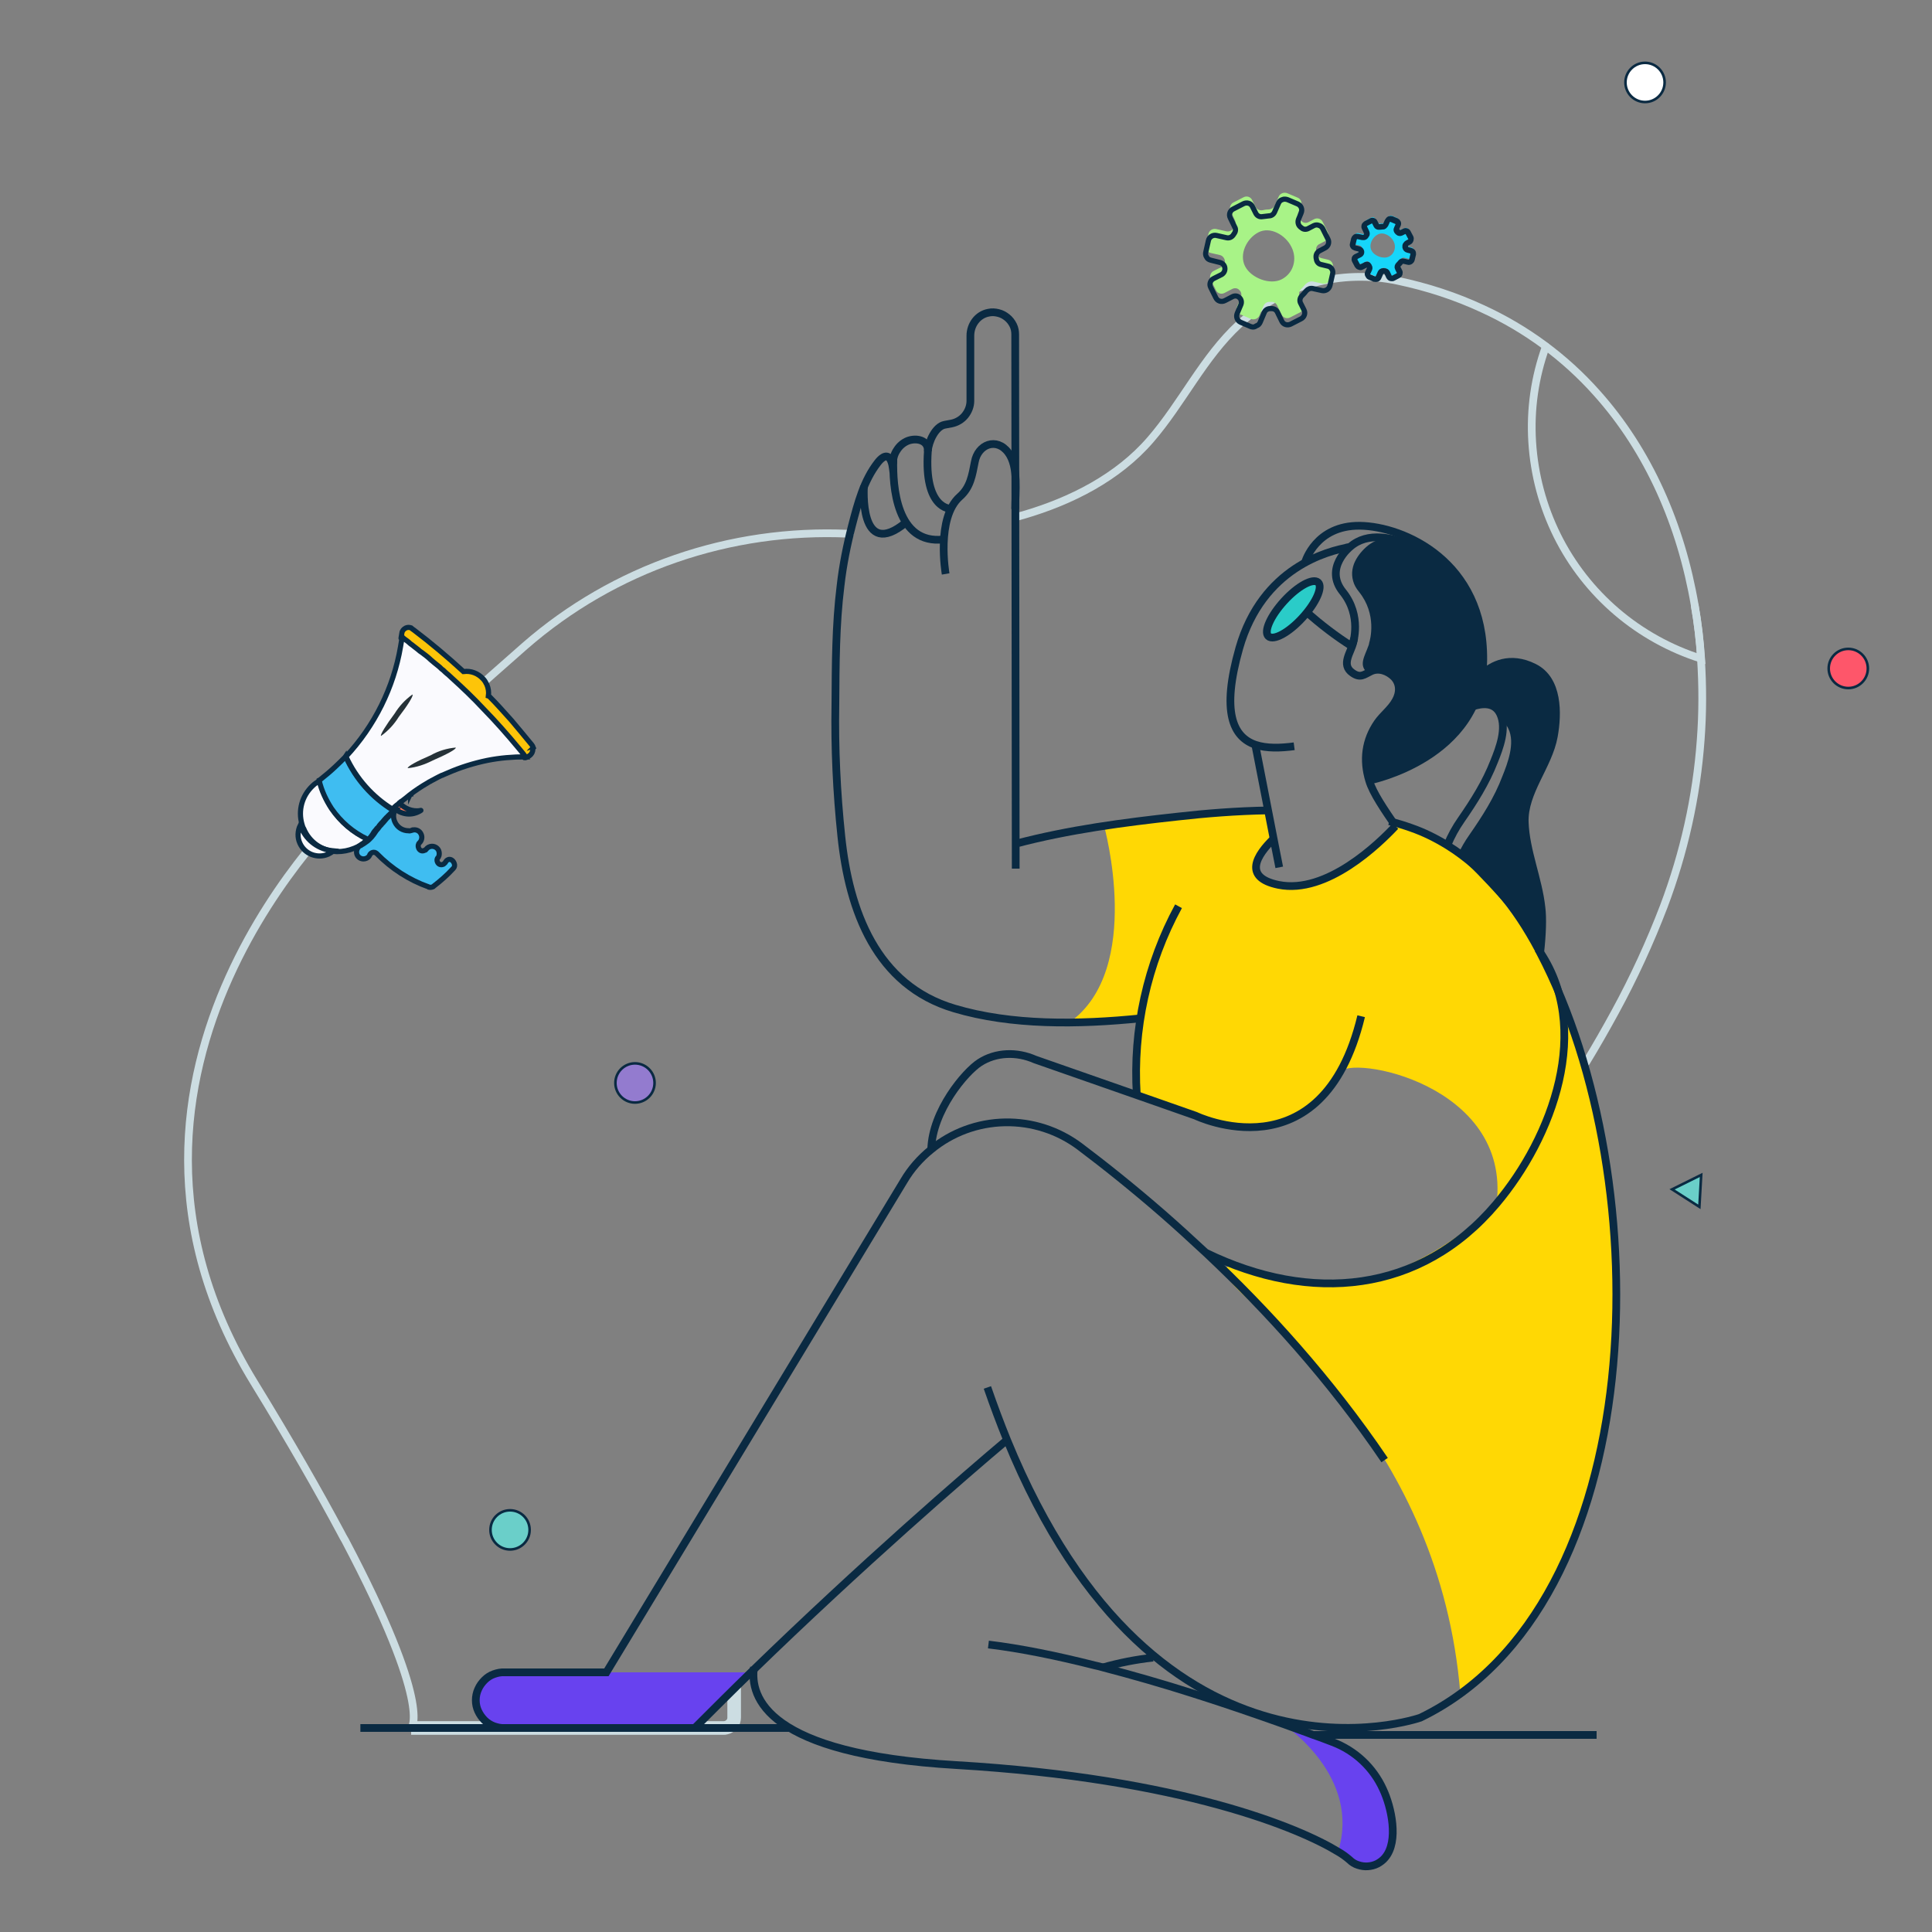 <?xml version="1.0" encoding="utf-8"?>
<!-- Generator: Adobe Illustrator 26.0.2, SVG Export Plug-In . SVG Version: 6.00 Build 0)  -->
<svg version="1.1" id="Layer_1" xmlns="http://www.w3.org/2000/svg" xmlns:xlink="http://www.w3.org/1999/xlink" x="0px" y="0px"
	 viewBox="0 0 750 750" style="enable-background:new 0 0 750 750;" xml:space="preserve">
<rect x="0" y="0" width="750" height="750" fill="#808080" stroke="none"/>
<style type="text/css">
	.st0{fill:none;stroke:#CCDDE2;stroke-width:3;stroke-linecap:round;stroke-miterlimit:10;}
	.st1{fill:none;stroke:#CCDDE2;stroke-width:5.28;stroke-miterlimit:10;}
	.st2{fill:#FFD804;}
	.st3{fill:#6842EF;}
	.st4{fill:#0A2A42;}
	.st5{fill:none;stroke:#0A2A42;stroke-width:3;stroke-miterlimit:10;}
	.st6{fill:#FE566A;stroke:#0A2A42;stroke-miterlimit:10;}
	.st7{fill:#6ACFC9;stroke:#0A2A42;stroke-miterlimit:10;}
	.st8{fill:#FFFFFF;stroke:#0A2A42;stroke-miterlimit:10;}
	.st9{fill:#937BCF;stroke:#0A2A42;stroke-miterlimit:10;}
	.st10{fill:#2ACCC8;stroke:#0A2A42;stroke-width:3;stroke-miterlimit:10;}
	.st11{fill:#FAFAFE;stroke:#0A2A42;stroke-width:2;stroke-miterlimit:10;}
	.st12{fill:#3FBDF1;stroke:#0A2A42;stroke-width:2;stroke-miterlimit:10;}
	.st13{fill:#FF7654;stroke:#0A2A42;stroke-width:2;stroke-miterlimit:10;}
	.st14{fill:#FF7654;stroke:#0A2A42;stroke-width:2;stroke-linejoin:round;stroke-miterlimit:10;}
	.st15{fill:#FDC409;stroke:#0A2A42;stroke-width:2;stroke-miterlimit:10;}
	.st16{fill:#263238;}
	.st17{fill:#A8F387;}
	.st18{fill:none;stroke:#0A2A42;stroke-width:2;stroke-miterlimit:10;}
	.st19{fill:#16D6FA;}
</style>
<g>
	<path class="st0" d="M394.2,200.8c1.1-0.3,2.2-0.6,3.2-0.9c18.4-5.4,36.5-14.5,49.2-29.2c12.4-14.3,20.5-32,34.5-44.9
		c8.2-7.5,18-13,28.7-15.9s22-3.2,32.8-0.9c11.4,2.4,22.5,6,33,10.9c16.8,7.7,31.9,18.8,44.2,32.6c20.3,22.6,32.8,51.5,38.1,82.5
		c1.2,6.8,2,13.7,2.4,20.6c0.7,10.6,0.7,21.2-0.1,31.7c-1.6,22.1-6.5,43.8-14.3,64.5c-5.4,14.1-11.7,27.8-18.9,41
		c-3.6,6.6-7.3,13.1-11.2,19.5"/>
	<path class="st0" d="M657.9,235.1c1.2,6.8,2,13.7,2.5,20.6c-12-3.8-23.2-10-32.8-18.2s-17.5-18.3-23.1-29.6s-8.9-23.6-9.7-36.3
		s1-25.2,5.3-37.1"/>
	<path class="st0" d="M329.9,207.2c-0.2,0-0.3,0-0.5,0c-46-2.1-91,13.3-125.7,43.6C170.2,280.1,135,313,135,313
		S24.4,415.4,98.6,536.6c14.3,23.3,25.3,42.6,33.8,58.5c0.5,1,1,1.9,1.6,2.9c34,64.5,25.7,72.8,25.7,72.8"/>
	<path class="st1" d="M285,649.2v17.6c0,0.9-0.3,1.8-0.9,2.5s-1.4,1.2-2.3,1.4c-0.3,0.1-0.5,0.1-0.8,0.1H159.6"/>
	<path class="st2" d="M428.6,320.6c0,0,15.5,55.5-13.3,76.2c0.4,1.7,27.5-1.6,27.5-1.6l-1.5,29.9c0,0,31.4,12.2,46,12.3
		c14.6,0.1,29.1-13.9,32.7-21c3.6-7.1,66.5,4.2,61,50.8c0,0-40.1,42-84.4,28.9c0,0-30.2-11.9-18.3,2.1c11.9,14,80.7,62.6,88.6,159.3
		c0,0,57.4-34.7,60.3-141.4s-27.8-150.5-59.3-183.9c0,0-23.8-16.7-27.5-11.7c-3.7,5.1-27.8,24.7-35.8,23.3c-8-1.4-20-0.8-16.2-10.2
		c3.8-9.4,6.7-5.1,5.3-12.1c-1.4-7.1-1.7-7.9-10-7.1C475.2,315.4,428.6,320.6,428.6,320.6z"/>
	<path class="st3" d="M291.5,649.2c-7.2,7-14.5,14.3-21.8,21.6H196c-1.5,0.1-2.9-0.2-4.3-0.7c-1.4-0.5-2.6-1.3-3.6-2.3
		s-1.9-2.2-2.5-3.6c-0.6-1.3-0.9-2.8-0.9-4.2c0-1.5,0.3-2.9,0.9-4.2c0.6-1.3,1.4-2.5,2.5-3.6c1-1,2.3-1.8,3.6-2.3
		c1.4-0.5,2.8-0.8,4.3-0.7H291.5z"/>
	<path class="st4" d="M575.7,256.2c0,1.9-0.1,3.7-0.4,5.6v0.1l-3.6,12.2v0.1c-7.8,16.7-25.4,24.4-34.5,27.4
		c-1.9,0.6-3.9,1.2-5.8,1.6c-2.4-7.9-1.5-15.6,3.3-22.5c2.1-3,5.2-5.2,7-8.4c1.7-3,1.9-6.6-0.7-9.2c-0.8-0.9-1.8-1.5-2.9-2.1
		c-0.9-0.5-1.9-0.7-3-0.8c-1,0-2.1,0.2-3,0.6c-0.4,0.2-0.7,0.4-1,0.5c-4-2.8-1.2-6.8,0-10.3c0.2-0.4,0.3-0.8,0.4-1.3v-0.1
		c0.4-1.2,3.1-11.1-3.9-19.8c-0.6-0.7-1.1-1.5-1.5-2.2c-0.7-1.3-1.1-2.8-1.2-4.3c-0.1-1.5,0.2-3,0.7-4.4c1-2.5,2.7-4.7,4.7-6.5
		c2.1-1.9,4.7-3.1,7.5-3.5c12.3,1.7,25.3,11.9,26.1,12.6l0,0l0,0C571,229.6,575.9,240.9,575.7,256.2z"/>
	<path class="st4" d="M603.7,285.8c-2.1,11.5-11.7,21.5-11.3,33.4c0.4,11.2,5.3,22.1,6.5,33.2c0.4,3.9,0.3,10.4-0.5,17.4
		c0,0.1,0,0.2,0,0.3c-7-13-24.7-30.9-32.4-38.4c1.2-2.6,2.7-5.2,4.4-7.6c5-7.2,9.7-14.5,12.8-22.7c2.1-5.2,5-12.9,2.4-18.4
		c-0.4-1-1.1-1.8-1.9-2.5c-0.1-1.1-0.4-2.2-0.9-3.3c-0.4-1.1-1.2-2-2.1-2.7c-1-0.7-2.1-1-3.2-1.1c-1.8-0.1-3.5,0.1-5.2,0.7V274v-0.1
		c1.8-3.9,3-8,3.6-12.2v0.1c3.8-3.6,10.7-7.4,20.2-2.7c4,2,6.3,5.5,7.4,9.6C605,274.2,604.6,280.7,603.7,285.8z"/>
	<path class="st5" d="M537.5,566.8c-21.2-31.3-45.7-58.2-69.2-80.3c-5.8-5.4-11.5-10.6-17-15.4c-11.5-10-22.4-18.7-32.1-26
		c-8.4-6.3-18.6-9.6-29.1-9.4s-20.6,3.9-28.7,10.6c-4.2,3.4-7.8,7.5-10.5,12.1L235.4,649.2H196c-1.5-0.1-2.9,0.2-4.3,0.7
		c-1.4,0.5-2.6,1.3-3.6,2.3s-1.9,2.2-2.5,3.6c-0.6,1.3-0.9,2.8-0.9,4.2c0,1.5,0.3,2.9,0.9,4.2c0.6,1.3,1.4,2.5,2.5,3.6
		c1,1,2.3,1.8,3.6,2.3c1.4,0.5,2.8,0.8,4.3,0.7h73.7c7.3-7.3,14.6-14.6,21.8-21.6c43.2-42,83.7-77,99.4-90.2"/>
	<path class="st5" d="M441.3,425.1c-1.6-25.5,4-50.9,16.2-73.3"/>
	<path class="st5" d="M528.4,394.5c-15,62.5-64.3,38.6-64.3,38.6l-19.1-6.7l-43.2-15.1c-7-3.1-15.2-2.9-21.5,1.2
		c-5.6,3.6-18.4,18.7-18.8,33.7"/>
	<path class="st5" d="M383.3,538.6c2.5,7.2,5,13.9,7.6,20.3c58.7,143.7,160.5,107.9,160.5,107.9c89.9-43.6,92.8-208.3,46.6-296.7
		c-0.2-0.5-0.5-1-0.8-1.6c-8.6-16.1-20-30.9-35.4-40.4c-4.4-2.7-9-5-13.9-6.7c-2.8-1-5.7-1.9-8.6-2.6"/>
	<path class="st5" d="M394.4,327.5c20.5-5.4,41.6-8.2,62.8-10.5c10.6-1.2,22.7-2.2,35.1-2.4"/>
	<path class="st5" d="M367.1,222.8c0,0-3.8-21.8,5.5-30c4.1-3.6,4.8-8.3,5.8-13.4c1.2-6.9,8.5-9.8,13-3.7c4.1,5.5,2.7,15.6,2.7,21.9
		"/>
	<path class="st5" d="M369.1,197.5c0,0-10.5,0.3-8.9-22.4V175c0.3-3.6,2.9-9.4,6.5-10.1l2.7-0.5c2-0.4,3.9-1.5,5.2-3.1
		c1.3-1.6,2.1-3.6,2.1-5.7v-25.3c0-4.2,2.8-8.1,7-8.9c1.3-0.3,2.6-0.2,3.8,0.1c1.3,0.3,2.4,0.9,3.4,1.7c1,0.8,1.8,1.8,2.4,3
		s0.8,2.4,0.8,3.7l0.2,207.3"/>
	<path class="st5" d="M366.4,209.4c-18.5,2.2-19.9-20.8-19.6-30.9c0-0.1,0-0.1,0-0.1"/>
	<path class="st5" d="M335.4,188.6c0,0-2.2,29.5,16.3,14.2"/>
	<path class="st3" d="M537.7,721.2c-0.8,1-1.8,1.8-3,2.4c-1.1,0.6-2.4,0.9-3.7,1c-1.3,0.1-2.6-0.1-3.8-0.5s-2.3-1.1-3.3-2
		c-1.4-1.2-2.9-2.3-4.5-3.2c9.2-29.1-20.4-49-21.2-49.5c4.1,1.4,7.9,2.8,11.5,4.2c2.7,1,5.2,1.9,7.6,2.8c8.6,3.3,15.7,9.9,19.5,18.3
		C540.1,701.5,543.1,714.8,537.7,721.2z"/>
	<path class="st5" d="M597.1,368.5c21.5,30.5,5.5,73.1-16.2,98.8c-29.5,35-72.2,38.7-112.6,19.1"/>
	<path class="st5" d="M541.7,320.6c-4.1-6-8.8-12.8-10.2-17.6c-2.4-7.9-1.5-15.6,3.3-22.5c2.1-3,5.2-5.2,7-8.5
		c1.7-3,1.8-6.6-0.7-9.2c-2.2-2.2-5.8-3.7-8.9-2.2c-2.7,1.3-4.1,2.8-7.2,0.6c-4.6-3.2-0.5-8,0.3-11.7c0.1-0.6,0.3-1.2,0.4-1.8"/>
	<path class="st5" d="M487.3,289.1l7.7,39.5l1.6,8.1"/>
	<path class="st5" d="M494.4,325.6c-6.4,6.2-12.2,15,1.9,17.9c18.8,3.8,39.1-16.1,45.4-22.8"/>
	<path class="st5" d="M506.7,218.1c0,0,4.1-14.2,21.2-14c17,0.2,48.3,13.9,47.9,52.1S531.5,303,531.5,303"/>
	<path class="st5" d="M564,221.5c0,0-26.2-21.3-39.9-9.2c0,0-10.3,8.2-2.8,17.5s3.9,19.9,3.9,19.9"/>
	<path class="st5" d="M571.8,274.2c3.4-1.1,8.4-1.8,10.6,3c2.6,5.6-0.3,13.2-2.4,18.4c-3.2,8.2-7.8,15.5-12.8,22.7
		c-2.1,3-3.9,6.3-5.3,9.7"/>
	<path class="st5" d="M597.9,370.1c0-0.1,0-0.2,0-0.3c0.8-7,1-13.5,0.5-17.4c-1.2-11.2-6.1-22-6.5-33.2
		c-0.4-11.8,9.2-21.8,11.3-33.4c1.6-8.8,1.8-22-7.7-26.7c-9.4-4.7-16.4-0.9-20.2,2.7"/>
	<path class="st5" d="M502.4,289.7c-5.3,0.7-10.7,0.9-15.1-0.6c-8.6-3-13.3-12.6-6.2-37.5c8.9-31.2,34.3-37.8,42.9-39.2
		c-0.7,0-1.3,0.1-1.9,0.4"/>
	<path class="st5" d="M524.8,250.9c-6.2-3.9-12-8.4-17.5-13.2"/>
	<path class="st5" d="M292.7,647.2c-1.7,11.7,5,33.7,78.6,38c87.9,5.2,133.6,24.7,148.1,33.6c1.6,0.9,3.1,2,4.5,3.2
		c0.9,0.9,2,1.6,3.3,2c1.2,0.4,2.5,0.6,3.8,0.5s2.5-0.4,3.7-1c1.1-0.6,2.2-1.4,3-2.4c5.4-6.4,2.4-19.7-0.8-26.5
		c-3.8-8.4-10.8-15-19.5-18.3c-2.4-0.9-4.9-1.9-7.6-2.8c-3.6-1.4-7.5-2.7-11.5-4.2c-10.7-3.8-22.8-8-35.5-12
		c-11.3-3.6-23.1-7-34.6-10c-1.1-0.3-2.1-0.6-3.2-0.8c-14.6-3.7-28.8-6.6-41.3-8.1"/>
	<path class="st5" d="M428.1,647.3c6.4-1.8,12.9-3.1,19.5-3.8"/>
	<path class="st5" d="M346.8,183.3c-0.2-1.7-0.4-3.9-1.4-5.3c-1.4-2-3.6,0.2-4.6,1.5c-5.5,7-7.8,15.9-10,24.3
		c-2,7.7-3.6,15.6-4.5,23.6c-1.9,15.2-1.9,30.6-2,45.9c-0.3,17.1,0.5,34.2,2.3,51.3c3,28.9,13.5,57.9,43.9,66.9
		c22.1,6.6,48,6.3,72.5,3.8"/>
	<path class="st5" d="M346.7,180.1c-0.1-1.9,0.4-3.8,1.5-5.4c1-1.6,2.5-2.9,4.3-3.6c3.3-1.2,7.8-0.3,7.7,3.9c0,0.1,0,0.1,0,0.2"/>
	<path class="st5" d="M139.9,670.8c3.1,0,166.7,0,166.7,0"/>
	<path class="st5" d="M509.9,673.5h109.9"/>
	<circle class="st6" cx="717.5" cy="259.5" r="7.6"/>
	<circle class="st7" cx="198" cy="593.9" r="7.6"/>
	<circle class="st8" cx="638.6" cy="32" r="7.6"/>
	<polygon class="st7" points="649.1,461.7 659.7,468.5 660.4,456.1 	"/>
	<circle class="st9" cx="246.5" cy="420.4" r="7.6"/>
	<path class="st10" d="M505.6,239.8c5.3-5.8,8-11.9,6.1-13.7c-2-1.8-7.9,1.4-13.2,7.2c-5.3,5.8-8,11.9-6.1,13.7
		C494.4,248.8,500.3,245.6,505.6,239.8z"/>
</g>
<g>
	<g>
		<g>
			<path class="st11" d="M140,328c-0.5,0.3-1,0.6-1.5,0.9c-0.1,0-0.3,0-0.3,0.1c-0.3,0.1-0.5,0.2-0.7,0.3c-2.2,0.9-4.4,1.3-6.7,1.3
				c-5.7-0.2-10.7-3.6-12.9-8.9c-0.4-0.6-0.5-1.2-0.7-1.8c-1.5-5.3,0-10.9,4.1-14.8c0.8-0.8,1.6-1.3,2.5-1.9l0.3-0.2l0.1,0.3
				c0.9,3.8,2.5,7.4,4.7,10.6c3.3,5.1,8.1,9.1,13.5,11.6l0.3,0.2l-0.2,0.2c-0.5,0.6-1.1,1.1-1.6,1.5
				C140.5,327.6,140.2,327.8,140,328z"/>
		</g>
		<g>
			<path class="st12" d="M142.8,325.9l-0.1-0.1c-5.6-2.6-10.4-6.7-14-11.9c-2.2-3.4-3.9-7-4.8-10.9l0-0.1l0.2-0.1
				c0.2-0.1,0.2-0.2,0.4-0.3c1.9-1.5,3.8-3.1,5.6-4.8c1.3-1.2,2.7-2.6,3.9-3.8l0.2-0.3l0.1,0.3c3.9,8.6,10.2,15.7,18.2,20.6l0.2,0.2
				l-0.2,0.2l0,0l-0.1,0.1l0,0c-0.4,0.4-0.8,0.8-1.2,1.2c-0.3,0.3-0.6,0.5-0.9,0.9c-0.2,0.2-0.6,0.5-0.8,0.8
				c-0.3,0.4-0.8,0.9-1.1,1.3c-0.4,0.4-0.7,0.7-1,1.1c-0.1,0.1-0.2,0.2-0.2,0.3c-0.3,0.4-0.5,0.7-0.9,1c-0.4,0.6-0.9,1-1.2,1.5
				c-0.5,0.9-1.1,1.7-1.7,2.4c-0.1,0.1-0.1,0.1-0.1,0.1L142.8,325.9z"/>
		</g>
	</g>
	<g>
		<g>
			<path class="st13" d="M159.9,306.2l-0.5,0c0-0.3,0-0.4,0.1-0.7l0.5,0.1C159.9,305.8,159.9,306,159.9,306.2z"/>
		</g>
		<g>
			<path class="st14" d="M153,313.7c0.2,0.2,0.3,0.3,0.5,0.4c0.8,0.7,1.9,1.3,3.1,1.6c1.8,0.5,3.7,0.4,5.5-0.4
				c0.4-0.2,0.7-0.3,1-0.5c0.1-0.1,0.1-0.1,0.3-0.2c-0.1,0-0.3,0-0.4,0.1c-3,0.4-6-0.8-7.9-3C154.3,312.2,153.5,312.9,153,313.7z"/>
		</g>
		<g>
			<path class="st11" d="M116.6,320.3c-1.1,2.2-1.2,4.8-0.2,7c1.9,4.3,6.8,6.1,11,4.3c0.7-0.4,1.4-0.7,2-1.3
				c-5.5-0.5-10.2-3.8-12.4-8.9C116.9,321.1,116.8,320.6,116.6,320.3z"/>
		</g>
		<g>
			<path class="st12" d="M176.3,335.1c0.3,0.7,0.2,1.5-0.3,2c0,0,0,0-0.1,0.1c-0.1,0.1-0.1,0.1-0.1,0.1c0,0-0.1,0.1-0.1,0.1l0,0
				c-2.1,2.3-4.6,4.5-7.2,6.5c-0.1,0.1-0.2,0.1-0.2,0.2c-0.2,0.1-0.2,0.2-0.4,0.2c-0.5,0.2-0.9,0.2-1.4,0.1
				c-0.1-0.1-0.1-0.1-0.1-0.1c-7.6-2.7-14.4-7.1-20.1-12.9c0,0-0.1-0.1-0.1-0.1c-0.5-0.4-1.1-0.6-1.8-0.3c-0.4,0.2-0.6,0.4-0.8,0.7
				l0,0l0,0c-0.1,0.1-0.1,0.3-0.1,0.3l0,0c-0.3,0.6-0.8,1-1.3,1.2c-1.4,0.6-3,0-3.6-1.4c-0.5-1.3,0-2.8,1.2-3.5
				c0.1,0,0.2-0.1,0.3-0.1l0.1-0.1c0.8-0.4,1.6-1,2.3-1.5c0.6-0.4,1.2-1.1,1.7-1.6c0.6-0.7,1.2-1.5,1.7-2.3c0.4-0.6,0.9-1,1.2-1.5
				c0.3-0.4,0.5-0.7,0.9-1c0.1-0.1,0-0.2,0.2-0.3c0.4-0.4,0.7-0.7,1-1.1c0.4-0.5,0.8-0.9,1.1-1.3c0.3-0.2,0.6-0.5,0.8-0.8
				c0.2-0.3,0.5-0.6,0.9-0.9c0.4-0.5,0.9-0.9,1.3-1.3c0.1-0.1,0.1-0.1,0.1-0.1c-0.1,0-0.1,0.1-0.1,0.1c-0.7,1.4-0.7,3.1,0,4.6
				c1,2.2,3.1,3.4,5.3,3.4c0.3,0.1,0.8,0,1.1-0.1c0.1-0.1,0.1,0,0.2-0.1c0.2-0.1,0.2-0.2,0.4-0.1c1.3-0.3,2.7,0.4,3.2,1.7
				c0.5,1.1,0.2,2.5-0.7,3.3l0,0c-0.5,0.5-0.6,1.3-0.3,2c0.4,1,1.4,1.4,2.3,0.9c0.3,0,0.5-0.2,0.6-0.4c0,0,0,0,0.1-0.1
				c0.1-0.1,0.1-0.1,0.1-0.1c0.3-0.4,0.6-0.5,0.9-0.7c1.5-0.7,3.2,0,3.8,1.4c0.3,0.8,0.3,1.8-0.1,2.5l0,0c-0.1,0.1-0.2,0.3-0.3,0.4
				l-0.1,0.1c-0.2,0.4-0.2,0.9,0,1.4c0.4,1,1.4,1.3,2.3,0.9c0.2-0.2,0.4-0.3,0.6-0.5c0.1-0.1,0.2-0.2,0.2-0.3l0.1-0.1
				c0.2-0.4,0.5-0.7,1-0.9C174.7,333.4,175.8,333.8,176.3,335.1z"/>
		</g>
		<g>
			<g>
				<path class="st13" d="M159.5,307.6c-0.1,0.1-0.1,0.3-0.1,0.5C159.5,307.9,159.5,307.8,159.5,307.6L159.5,307.6z"/>
				<path class="st13" d="M159.6,308l-0.3-0.1l-0.2,0l0,0l0,0c0-0.1,0.1-0.3,0.1-0.4l0-0.3l0.5,0.2l0,0.1L159.6,308L159.6,308z"/>
			</g>
			<g>
				<path class="st15" d="M204.3,294c0.3,0,0.6-0.2,0.7-0.3c0.8-0.4,1.5-1.1,1.7-2c0.1-0.1,0.1-0.3,0.1-0.5c0-0.2,0.1-0.3,0.1-0.4
					l0-0.2c0,0,0.1-0.1,0-0.1c0,0,0.1-0.1,0-0.1l0.1-0.1c-0.1-0.2-0.1-0.4-0.2-0.6c-0.1-0.2-0.3-0.4-0.4-0.6
					c-2.6-3.2-5.3-6.4-7.9-9.5c-2.8-3.1-5.6-6.3-8.5-9.2l-0.1-0.1l-0.3-0.1c0.2-1.5,0-3-0.6-4.4c-0.4-0.8-0.8-1.6-1.5-2.3
					c-1.9-2.1-4.7-3.2-7.5-2.8l-0.1,0l-0.1-0.1c-6.1-5.6-12.5-11-19.1-16c-0.4-0.3-0.9-0.6-1.2-0.9c-0.6-0.2-1.4-0.2-2,0.1
					c-0.8,0.4-1.4,1.1-1.5,2c0,0.2-0.1,0.4-0.1,0.6c-0.1,0.4-0.1,0.8-0.2,1.2l0,0.1c0.1,0.1,0.2,0.2,0.4,0.3l0.2,0.2
					c0.7,0.6,1.5,1.2,2.3,1.8l0.8,0.6c0.7,0.7,1.5,1.2,2.3,1.8l0.1,0.1c0.5,0.5,1.1,0.8,1.6,1.3c0.6,0.4,1.2,0.8,1.7,1.3
					c0.6,0.4,1.1,0.9,1.7,1.3l1.3,1.1c0.7,0.6,1.4,1.1,2.1,1.7l1.6,1.4c0.5,0.4,0.9,0.8,1.3,1.2c0.6,0.5,1.2,1.1,1.9,1.7
					c4.2,3.8,8.4,7.8,12.3,12c4.8,4.9,9.3,10.1,13.6,15.3c0.8,0.9,1.6,1.9,2.6,3.2l0.1,0.1c0.2,0,0.4,0.1,0.6,0L204.3,294L204.3,294
					z"/>
			</g>
			<g>
				<path class="st11" d="M189.1,295.2c5-1,10-1.4,14.9-1.4l0,0c-0.8-1.2-1.8-2.3-2.7-3.4c-4.4-5.3-8.9-10.4-13.6-15.2
					c-3.9-4.2-8.1-8.2-12.3-12c-0.6-0.5-1.2-1.2-1.9-1.7c-0.5-0.4-0.9-0.8-1.3-1.2c-0.6-0.4-1.1-0.9-1.6-1.4
					c-0.7-0.6-1.4-1.1-2.1-1.7c-0.4-0.3-0.9-0.8-1.3-1.1c-0.5-0.5-1.1-1-1.6-1.4c-0.6-0.4-1.1-0.9-1.7-1.3c-0.6-0.4-1.2-0.8-1.7-1.3
					c-0.7-0.5-1.5-1.2-2.3-1.8c-0.3-0.2-0.6-0.4-0.8-0.6c-0.7-0.7-1.5-1.2-2.3-1.8c-0.1-0.1-0.1-0.1-0.2-0.2
					c-0.1-0.1-0.4-0.3-0.5-0.4c-0.1,0.1,0,0.3-0.1,0.5c0,0-0.1,0.1,0,0.2c-0.2,1-0.3,2-0.5,3c-2.7,15.9-10.1,30.8-21.2,42.7l0,0
					c4,8.7,10.4,15.7,18,20.4l0.1-0.1l0.1-0.1l0,0l0,0c0.4-0.4,0.8-0.7,1.2-1.1c0.5-0.4,1-0.7,1.4-1.2c0.2-0.1,0.3-0.2,0.5-0.4
					c0.2-0.1,0.3-0.2,0.5-0.3c1-0.7,1.9-1.5,2.9-2.3c2.2-1.7,4.6-3.3,7.2-4.8c0.3-0.2,0.6-0.4,0.9-0.5c0.4-0.3,0.8-0.4,1.1-0.6
					c0.4-0.2,0.7-0.4,1.1-0.6c0.7-0.4,1.4-0.7,2.2-1.1c0.1,0,0.3,0,0.3-0.1c0.7-0.3,1.4-0.6,2.1-0.9
					C178.7,297.9,183.8,296.3,189.1,295.2z"/>
			</g>
		</g>
	</g>
	<path class="st16" d="M167.2,293.2c3-1.7,6.3-2.7,9.7-3c0.4,0.6-3.8,2.8-8.9,5c-3.1,1.6-6.4,2.7-9.7,3
		C158,297.6,162,295.4,167.2,293.2z"/>
	<path class="st16" d="M153.2,277c1.8-2.9,4.1-5.4,6.9-7.4c0.6,0.3-1.9,4.3-5.3,8.7c-1.8,2.9-4.1,5.4-6.9,7.4
		C147.5,285.3,149.9,281.4,153.2,277z"/>
</g>
<g>
	<g>
		<g>
			<path class="st17" d="M509.8,109.3l3.6,0.8c1.4,0.3,2.7-0.6,3-1.9l1-4.4c0.3-1.4-0.5-2.7-1.9-3l-2.5-0.6c-1.1-0.2-1.9-1.2-2-2.3
				c0-0.2,0-0.4-0.1-0.7c-0.1-1.1,0.4-2.1,1.4-2.5l2.1-1.1c1.2-0.6,1.7-2.2,1.1-3.4l-2-4c-0.6-1.3-2.1-1.8-3.4-1.1l-2.1,1.1
				c-0.9,0.5-2,0.4-2.8-0.4c-0.2-0.2-0.3-0.3-0.5-0.4c-0.8-0.7-1.1-1.9-0.7-3l1-2.4c0.6-1.3,0-2.8-1.3-3.3l-4-1.7
				c-1.3-0.5-2.8,0.1-3.3,1.3l-1.5,3.4c-0.4,0.9-1.3,1.5-2.3,1.6c-0.8,0-1.7,0.1-2.5,0.3c-1.1,0.2-2.2-0.3-2.7-1.3l-1.3-2.6
				c-0.6-1.3-2.1-1.8-3.4-1.1l-3.9,2c-1.2,0.6-1.7,2.2-1.1,3.4l1.7,3.5c0.4,0.9,0.3,2-0.3,2.7c-0.2,0.2-0.3,0.4-0.4,0.6
				c-0.6,0.8-1.6,1.2-2.6,1l-4-0.9c-1.4-0.3-2.7,0.6-3,1.9l-1,4.4c-0.3,1.4,0.5,2.7,1.9,3l3.5,0.8c1,0.2,1.8,1.1,2,2.2l0,0
				c0.1,1.1-0.4,2.1-1.4,2.5l-3,1.5c-1.2,0.6-1.7,2.2-1.1,3.4l2,4c0.6,1.3,2.1,1.8,3.4,1.1l2.9-1.5c0.9-0.5,2.1-0.4,2.8,0.4
				c0,0,0,0,0,0c0.8,0.7,1,1.9,0.6,2.9l-1.4,3.3c-0.6,1.3,0,2.8,1.3,3.3l4,1.7c1.3,0.5,2.8-0.1,3.3-1.3l1.6-3.8
				c0.4-0.9,1.3-1.5,2.3-1.5c0.2,0,0.5,0,0.7,0c1-0.1,1.9,0.5,2.3,1.4l1.7,3.5c0.6,1.3,2.1,1.8,3.4,1.1l3.9-2
				c1.2-0.6,1.7-2.2,1.1-3.4l-1.3-2.6c-0.5-1-0.3-2.2,0.5-3c0.6-0.6,1.1-1.2,1.7-1.9C507.8,109.4,508.8,109.1,509.8,109.3z
				 M497.6,108.4c-4.6,2.4-12-0.5-14.3-5.1c-2.3-4.6,0.6-10.7,5.2-13.1c4.6-2.4,10.5,1,12.8,5.6C503.7,100.4,502.2,106,497.6,108.4z
				"/>
		</g>
		<g>
			<path class="st18" d="M486,126.9c-0.1,0-0.3-0.1-0.4-0.1l-4-1.7c-1.3-0.6-1.9-2.1-1.3-3.5l1.4-3.3c0.4-1,0.2-2.1-0.6-2.8l0,0
				c-0.7-0.7-1.8-0.8-2.7-0.3l-2.9,1.5c-0.6,0.3-1.3,0.4-2,0.2c-0.7-0.2-1.2-0.7-1.5-1.3l-2-4c-0.7-1.3-0.1-2.9,1.2-3.5l3-1.5
				c0.9-0.5,1.4-1.5,1.3-2.5l0,0c-0.1-1.1-0.8-1.9-1.9-2.2L470,101c-0.7-0.2-1.3-0.5-1.6-1.2c-0.4-0.6-0.5-1.3-0.3-2l1-4.4
				c0.3-1.4,1.7-2.3,3.1-2l4,0.9c1,0.2,1.9-0.2,2.5-1c0.1-0.2,0.3-0.4,0.4-0.6c0.6-0.8,0.7-1.8,0.2-2.6l-1.7-3.5
				c-0.7-1.3-0.1-2.9,1.2-3.5l3.9-2c0.6-0.3,1.3-0.4,2-0.2c0.7,0.2,1.2,0.7,1.5,1.3l1.3,2.6c0.5,1,1.5,1.5,2.6,1.3
				c0.8-0.1,1.7-0.2,2.5-0.3c1,0,1.8-0.6,2.2-1.5l1.5-3.4c0.3-0.7,0.8-1.2,1.5-1.4c0.6-0.3,1.4-0.2,2,0l4,1.7
				c1.3,0.6,1.9,2.1,1.3,3.5l-1,2.4c-0.4,1-0.2,2.2,0.6,2.9c0.2,0.2,0.3,0.3,0.5,0.4c0.7,0.7,1.8,0.8,2.7,0.3l2.1-1.1
				c0.6-0.3,1.3-0.4,2-0.1c0.7,0.2,1.2,0.7,1.5,1.3l2,4c0.7,1.3,0.1,2.9-1.2,3.5l-2.1,1.1c-0.9,0.5-1.4,1.5-1.3,2.4
				c0,0.2,0,0.4,0.1,0.7c0.1,1.1,0.8,2,1.9,2.2l2.5,0.6c0.7,0.1,1.2,0.5,1.6,1.1c0.4,0.6,0.5,1.3,0.3,2l-1,4.4
				c-0.3,1.4-1.7,2.3-3.1,2l-3.6-0.8c-0.9-0.2-1.9,0.2-2.5,0.9c-0.5,0.7-1.1,1.3-1.7,1.9c-0.8,0.8-1,2-0.5,2.9l1.3,2.6
				c0.7,1.3,0.1,2.9-1.2,3.5l-3.9,2c-0.6,0.3-1.3,0.4-2,0.2c-0.7-0.2-1.2-0.7-1.5-1.3l-1.7-3.5c-0.4-0.9-1.3-1.4-2.2-1.4
				c-0.2,0-0.5,0-0.7,0c-0.9,0-1.9,0.6-2.2,1.5l-1.6,3.8c-0.3,0.7-0.8,1.2-1.5,1.4C487,127,486.5,127,486,126.9z"/>
		</g>
	</g>
	<g>
		<g>
			<path class="st19" d="M545,100l1.7,0.4c0.6,0.2,1.3-0.3,1.5-0.9l0.5-2.1c0.2-0.6-0.2-1.3-0.9-1.4l-1.2-0.3
				c-0.5-0.1-0.9-0.6-0.9-1.1c0-0.1,0-0.2,0-0.3c-0.1-0.5,0.2-1,0.6-1.2l1-0.5c0.6-0.3,0.8-1,0.5-1.6l-1-1.9c-0.3-0.6-1-0.8-1.6-0.5
				l-1,0.5c-0.4,0.2-1,0.2-1.3-0.2c-0.1-0.1-0.2-0.2-0.2-0.2c-0.4-0.3-0.5-0.9-0.3-1.4l0.5-1.1c0.3-0.6,0-1.3-0.6-1.6l-1.9-0.8
				c-0.6-0.3-1.3,0-1.6,0.6l-0.7,1.6c-0.2,0.4-0.6,0.7-1.1,0.7c-0.4,0-0.8,0.1-1.2,0.1c-0.5,0.1-1-0.1-1.3-0.6l-0.6-1.2
				c-0.3-0.6-1-0.8-1.6-0.5l-1.9,1c-0.6,0.3-0.8,1-0.5,1.6l0.8,1.7c0.2,0.4,0.2,0.9-0.1,1.3c-0.1,0.1-0.1,0.2-0.2,0.3
				c-0.3,0.4-0.8,0.6-1.2,0.5l-1.9-0.4c-0.6-0.2-1.3,0.3-1.5,0.9l-0.5,2.1c-0.2,0.6,0.2,1.3,0.9,1.4l1.6,0.4
				c0.5,0.1,0.9,0.5,0.9,1.1l0,0c0.1,0.5-0.2,1-0.6,1.2l-1.4,0.7c-0.6,0.3-0.8,1-0.5,1.6l1,1.9c0.3,0.6,1,0.8,1.6,0.5l1.4-0.7
				c0.4-0.2,1-0.2,1.3,0.2l0,0c0.4,0.4,0.5,0.9,0.3,1.4l-0.7,1.5c-0.3,0.6,0,1.3,0.6,1.6l1.9,0.8c0.6,0.3,1.3,0,1.6-0.6l0.8-1.8
				c0.2-0.4,0.6-0.7,1.1-0.7c0.1,0,0.2,0,0.3,0c0.5,0,0.9,0.2,1.1,0.7l0.8,1.7c0.3,0.6,1,0.8,1.6,0.5l1.9-1c0.6-0.3,0.8-1,0.5-1.6
				l-0.6-1.2c-0.2-0.5-0.1-1.1,0.2-1.4c0.3-0.3,0.6-0.6,0.8-0.9C544.1,100.1,544.5,100,545,100z M539.2,99.6
				c-2.2,1.1-5.7-0.2-6.8-2.4c-1.1-2.2,0.3-5.1,2.5-6.2c2.2-1.1,5,0.5,6.1,2.7C542.1,95.8,541.4,98.5,539.2,99.6z"/>
		</g>
		<g>
			<path class="st18" d="M533.7,108.4c-0.1,0-0.1,0-0.2,0l-1.9-0.8c-0.6-0.3-0.9-1-0.6-1.6l0.7-1.5c0.2-0.5,0.1-1-0.3-1.3l0,0
				c-0.3-0.3-0.9-0.4-1.3-0.2l-1.4,0.7c-0.3,0.2-0.6,0.2-0.9,0.1c-0.3-0.1-0.6-0.3-0.7-0.6l-1-1.9c-0.3-0.6-0.1-1.4,0.5-1.7l1.4-0.7
				c0.4-0.2,0.7-0.7,0.6-1.2l0,0c-0.1-0.5-0.4-0.9-0.9-1l-1.6-0.4c-0.3-0.1-0.6-0.3-0.8-0.5c-0.2-0.3-0.2-0.6-0.1-0.9l0.5-2.1
				c0.2-0.7,0.8-1.1,1.5-1l1.9,0.4c0.5,0.1,0.9-0.1,1.2-0.5c0.1-0.1,0.1-0.2,0.2-0.3c0.3-0.3,0.3-0.9,0.1-1.3l-0.8-1.7
				c-0.3-0.6-0.1-1.4,0.5-1.7l1.9-1c0.3-0.2,0.6-0.2,0.9-0.1s0.6,0.3,0.7,0.6l0.6,1.2c0.2,0.5,0.7,0.7,1.3,0.6
				c0.4-0.1,0.8-0.1,1.2-0.1c0.5,0,0.9-0.3,1.1-0.7l0.7-1.6c0.1-0.3,0.4-0.6,0.7-0.7c0.3-0.1,0.6-0.1,0.9,0l1.9,0.8
				c0.6,0.3,0.9,1,0.6,1.6l-0.5,1.1c-0.2,0.5-0.1,1,0.3,1.4c0.1,0.1,0.2,0.1,0.2,0.2c0.3,0.3,0.9,0.4,1.3,0.2l1-0.5
				c0.3-0.2,0.6-0.2,0.9-0.1c0.3,0.1,0.6,0.3,0.7,0.6l1,1.9c0.3,0.6,0.1,1.4-0.5,1.7l-1,0.5c-0.4,0.2-0.7,0.7-0.6,1.2
				c0,0.1,0,0.2,0,0.3c0,0.5,0.4,0.9,0.9,1.1l1.2,0.3c0.3,0.1,0.6,0.3,0.8,0.5c0.2,0.3,0.2,0.6,0.2,1l-0.5,2.1
				c-0.2,0.7-0.8,1.1-1.5,1l-1.7-0.4c-0.4-0.1-0.9,0.1-1.2,0.4c-0.2,0.3-0.5,0.6-0.8,0.9c-0.4,0.4-0.5,0.9-0.2,1.4l0.6,1.2
				c0.3,0.6,0.1,1.4-0.5,1.7l-1.9,1c-0.3,0.2-0.6,0.2-0.9,0.1c-0.3-0.1-0.6-0.3-0.7-0.6l-0.8-1.7c-0.2-0.4-0.6-0.7-1.1-0.6
				c-0.1,0-0.2,0-0.3,0c-0.5,0-0.9,0.3-1.1,0.7l-0.8,1.8c-0.1,0.3-0.4,0.6-0.7,0.7C534.2,108.5,533.9,108.5,533.7,108.4z
				 M530.8,102.6c0.2,0,0.4,0.1,0.5,0.3l0,0c0.4,0.4,0.5,0.9,0.3,1.4l-0.7,1.5c-0.3,0.6,0,1.3,0.6,1.6l1.9,0.8
				c0.3,0.1,0.6,0.1,0.9,0c0.3-0.1,0.5-0.3,0.7-0.6l0.8-1.8c0.2-0.4,0.6-0.7,1.1-0.7c0.1,0,0.2,0,0.3,0c0.5,0,0.9,0.2,1.1,0.7
				l0.8,1.7c0.2,0.3,0.4,0.5,0.7,0.6c0.3,0.1,0.6,0.1,0.9-0.1l1.9-1c0.6-0.3,0.8-1,0.5-1.6l-0.6-1.2c-0.3-0.5-0.1-1.1,0.3-1.5
				c0.3-0.3,0.6-0.6,0.8-0.9c0.3-0.4,0.8-0.6,1.3-0.4l0,0l0,0l1.7,0.4c0.6,0.2,1.2-0.3,1.4-0.9l0.5-2.1c0.1-0.3,0-0.6-0.2-0.9
				c-0.2-0.3-0.4-0.4-0.7-0.5l-1.2-0.3c-0.5-0.1-0.9-0.6-1-1.1c0-0.1,0-0.2,0-0.3c-0.1-0.5,0.2-1,0.7-1.2l1-0.5
				c0.6-0.3,0.8-1,0.5-1.6l-1-1.9c-0.2-0.3-0.4-0.5-0.7-0.6c-0.3-0.1-0.6-0.1-0.9,0.1l-1,0.5c-0.4,0.2-1,0.2-1.4-0.2
				c-0.1-0.1-0.2-0.2-0.2-0.2c-0.4-0.4-0.6-0.9-0.3-1.4l0.5-1.1c0.3-0.6,0-1.3-0.6-1.6l-1.9-0.8c-0.3-0.1-0.6-0.1-0.9,0
				c-0.3,0.1-0.5,0.3-0.7,0.6l-0.7,1.6c-0.2,0.4-0.6,0.8-1.1,0.7c-0.4,0-0.8,0.1-1.2,0.1c-0.6,0.1-1.1-0.2-1.3-0.6l-0.6-1.2
				c-0.2-0.3-0.4-0.5-0.7-0.6c-0.3-0.1-0.6-0.1-0.9,0.1l-1.9,1c-0.6,0.3-0.8,1-0.5,1.6l0.8,1.7c0.2,0.4,0.2,1-0.1,1.3
				c-0.1,0.1-0.1,0.2-0.2,0.2c-0.3,0.4-0.8,0.6-1.3,0.5l-1.9-0.4c-0.6-0.2-1.2,0.3-1.4,0.9l-0.5,2.1c-0.1,0.3,0,0.6,0.2,0.9
				c0.2,0.3,0.4,0.4,0.7,0.5l1.6,0.4c0.5,0.1,0.9,0.6,0.9,1.1l0,0c0.1,0.5-0.2,1-0.7,1.2l-1.4,0.7c-0.6,0.3-0.8,1-0.5,1.6l1,1.9
				c0.2,0.3,0.4,0.5,0.7,0.6c0.3,0.1,0.6,0.1,0.9-0.1l1.4-0.7C530.2,102.6,530.5,102.6,530.8,102.6z"/>
		</g>
	</g>
</g>
</svg>